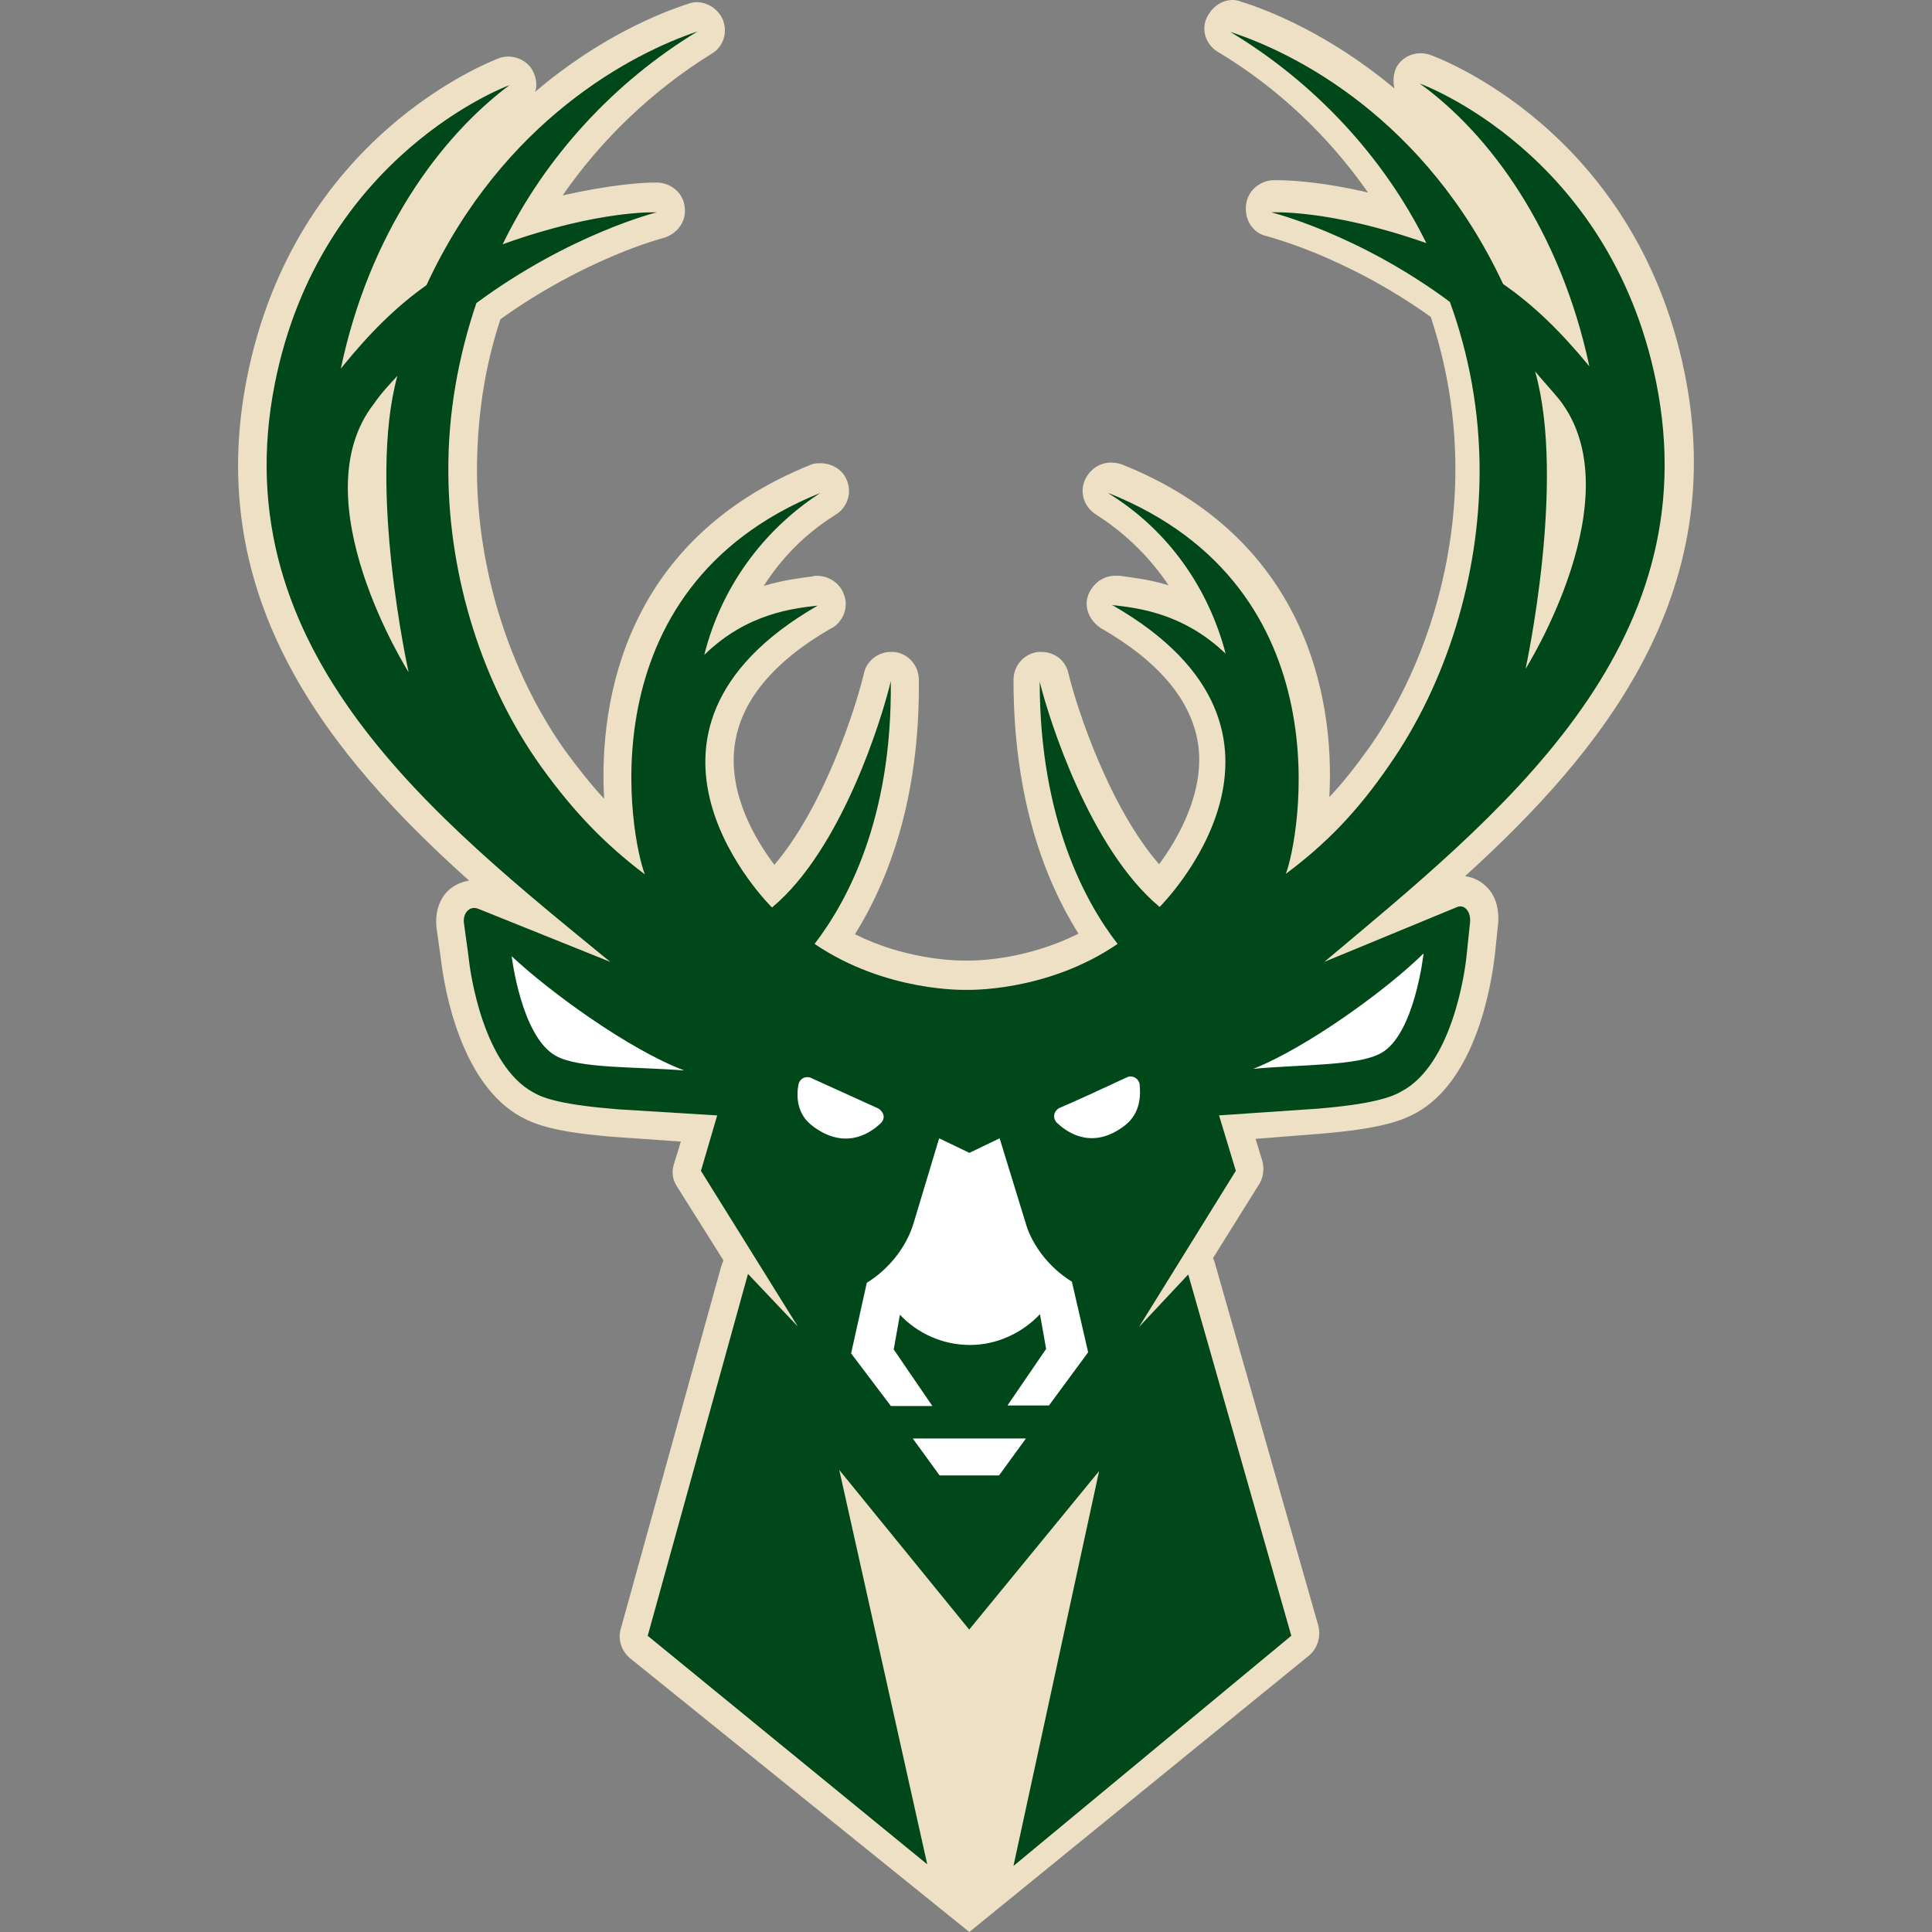 <?xml version="1.0" encoding="utf-8"?>
<!-- Generator: Adobe Illustrator 28.0.0, SVG Export Plug-In . SVG Version: 6.00 Build 0)  -->
<svg version="1.1" id="Layer_2_1_" xmlns="http://www.w3.org/2000/svg" xmlns:xlink="http://www.w3.org/1999/xlink" x="0px" y="0px"
	 viewBox="0 0 32 32" style="enable-background:new 0 0 32 32;" xml:space="preserve">
<rect x="0" y="0" width="32" height="32" fill="#808080" stroke="none"/>
<style type="text/css">
	.st0{fill:#EDE0C5;}
	.st1{fill:#00471A;}
	.st2{fill:#FFFFFF;}
</style>
<g id="Layer_2_2_">
	<path class="st0" d="M10.432,27.463c-0.139-0.121-0.204-0.306-0.148-0.492l1.661-5.994
		c0.009-0.028,0.028-0.074,0.037-0.102l-0.77-1.225c-0.074-0.111-0.093-0.251-0.046-0.38l0.111-0.362
		l-1.058-0.074c-1.002-0.074-1.345-0.204-1.587-0.334c-1.002-0.547-1.271-2.125-1.327-2.598l-0.074-0.529
		c-0.028-0.223,0.028-0.427,0.148-0.575c0.102-0.121,0.241-0.186,0.39-0.213
		c-2.31-2.069-4.398-4.648-3.683-8.304c0.789-4.036,4.045-5.261,4.175-5.316c0.046-0.019,0.102-0.028,0.158-0.028
		c0.167,0,0.334,0.093,0.408,0.241c0.056,0.111,0.074,0.241,0.037,0.343c1.076-0.918,2.097-1.317,2.533-1.457
		c0.046-0.019,0.093-0.028,0.139-0.028c0.176,0,0.343,0.102,0.427,0.269c0.102,0.223,0.019,0.473-0.176,0.585
		c-0.974,0.603-1.828,1.419-2.468,2.347c0.779-0.176,1.308-0.213,1.494-0.213c0.074,0,0.093,0,0.093,0
		c0.232,0.019,0.417,0.186,0.436,0.417c0.028,0.232-0.13,0.436-0.353,0.501c-0.009,0-1.29,0.334-2.7,1.345
		C8.02,6.096,7.9,6.949,7.9,7.812c0.009,1.633,0.538,3.312,1.447,4.602c0.223,0.306,0.436,0.575,0.659,0.817
		c-0.093-1.679,0.38-4.305,3.414-5.53c0.056-0.028,0.121-0.028,0.176-0.028c0.167,0,0.343,0.093,0.417,0.251
		c0.111,0.223,0.028,0.482-0.176,0.603l-0.028,0.019C13.337,8.842,12.938,9.25,12.65,9.705
		c0.334-0.102,0.612-0.13,0.807-0.158l0.028-0.009c0.019,0,0.028,0,0.056,0c0.186,0,0.371,0.121,0.436,0.306
		c0.084,0.204-0.009,0.436-0.176,0.547l-0.019,0.009c-0.009,0-0.019,0.009-0.019,0.009
		c-0.965,0.557-1.503,1.215-1.596,1.948c-0.102,0.798,0.343,1.549,0.659,1.967c0.807-0.946,1.336-2.551,1.484-3.173
		c0.046-0.213,0.241-0.353,0.445-0.353c0.019,0,0.028,0,0.056,0c0.241,0.028,0.408,0.232,0.408,0.464
		c0.019,1.976-0.51,3.331-1.058,4.212c0.817,0.408,1.614,0.436,1.8,0.436c0.019,0,0.046,0,0.046,0
		c0.009,0,0.028,0,0.056,0c0.176,0,0.965-0.028,1.8-0.445c-0.547-0.872-1.076-2.217-1.076-4.203
		c0-0.241,0.176-0.436,0.408-0.464c0.019,0,0.028,0,0.056,0c0.213,0,0.399,0.139,0.445,0.353
		c0.148,0.612,0.687,2.227,1.503,3.164c0.306-0.417,0.751-1.178,0.649-1.967c-0.102-0.733-0.64-1.382-1.605-1.939
		c-0.009,0-0.028-0.019-0.028-0.019c-0.176-0.121-0.269-0.343-0.186-0.547c0.074-0.176,0.241-0.306,0.436-0.306
		c0.019,0,0.028,0,0.056,0h0.028c0.186,0.028,0.482,0.056,0.807,0.158c-0.297-0.445-0.696-0.844-1.169-1.151
		l-0.028-0.019c-0.213-0.13-0.288-0.39-0.176-0.603c0.084-0.158,0.241-0.26,0.417-0.26
		c0.056,0,0.121,0.009,0.176,0.028c3.034,1.206,3.535,3.832,3.442,5.511c0.232-0.241,0.436-0.51,0.659-0.817
		c0.909-1.29,1.429-2.978,1.429-4.611c0-0.872-0.139-1.707-0.408-2.524c-1.429-1.021-2.7-1.327-2.709-1.336
		c-0.232-0.046-0.371-0.26-0.353-0.501c0.019-0.232,0.204-0.408,0.436-0.427c0,0,0.028,0,0.093,0
		c0.176,0,0.705,0.019,1.494,0.204c-0.649-0.928-1.494-1.735-2.486-2.329c-0.204-0.121-0.288-0.38-0.176-0.585
		C20.082,0.111,20.239,0,20.416,0c0.046,0,0.093,0.009,0.139,0.028c0.427,0.13,1.457,0.529,2.542,1.438
		c-0.028-0.111-0.019-0.241,0.028-0.343c0.084-0.158,0.241-0.241,0.408-0.241c0.046,0,0.111,0.009,0.158,0.028
		c0.13,0.046,3.396,1.252,4.212,5.27c0.742,3.646-1.336,6.244-3.637,8.332c0.148,0.019,0.288,0.093,0.39,0.213
		c0.13,0.148,0.176,0.362,0.158,0.575l-0.056,0.529c-0.056,0.473-0.306,2.06-1.308,2.607
		c-0.241,0.13-0.585,0.26-1.587,0.343l-1.067,0.084l0.111,0.362c0.037,0.13,0.019,0.269-0.046,0.38
		l-0.77,1.234c0.019,0.028,0.028,0.074,0.037,0.102l1.707,5.984c0.046,0.176-0.009,0.371-0.148,0.492L16.055,32
		L10.432,27.463z"/>
	<path class="st1" d="M4.55,6.365c0.751-3.813,3.888-4.955,3.888-4.955C7.287,2.273,6.118,3.86,5.645,6.105
		c0.473-0.585,0.909-1.021,1.419-1.382c1.271-2.746,3.433-3.85,4.491-4.203c-1.382,0.835-2.533,2.088-3.229,3.526
		c1.596-0.575,2.551-0.529,2.551-0.529s-1.429,0.353-2.987,1.503C7.593,5.901,7.417,6.847,7.426,7.831
		c0.009,1.735,0.566,3.516,1.54,4.871c0.547,0.761,1.067,1.29,1.716,1.781c-0.223-0.547-1.048-4.723,2.904-6.318
		l-0.028,0.019c-0.928,0.612-1.614,1.549-1.893,2.663c0.714-0.696,1.484-0.77,1.883-0.817
		c-0.009,0-0.019,0.009-0.019,0.009c-3.665,2.125-0.742,4.992-0.742,4.992c1.16-0.965,1.828-3.155,1.967-3.748
		c0.028,2.301-0.742,3.674-1.262,4.351c1.188,0.807,2.514,0.761,2.514,0.761l0,0l0,0c0,0,1.327,0.046,2.505-0.761
		c-0.52-0.668-1.29-2.05-1.29-4.342c0.148,0.603,0.826,2.765,1.986,3.73c0,0,2.904-2.876-0.77-4.992
		c-0.009,0-0.019-0.009-0.019-0.009c0.399,0.046,1.169,0.121,1.883,0.807c-0.288-1.104-0.965-2.05-1.921-2.644
		L18.356,8.165c3.962,1.577,3.155,5.762,2.941,6.309c0.659-0.492,1.178-1.021,1.707-1.791
		c0.956-1.364,1.503-3.145,1.503-4.88c0-0.993-0.176-1.93-0.492-2.802c-1.522-1.132-2.96-1.484-2.96-1.484
		s0.965-0.056,2.57,0.51c-0.705-1.429-1.856-2.663-3.247-3.498c1.067,0.343,3.238,1.438,4.518,4.175
		c0.51,0.353,0.956,0.789,1.429,1.364c-0.482-2.255-1.651-3.85-2.811-4.685c0,0,3.136,1.123,3.915,4.936
		c0.9,4.435-2.644,7.218-5.493,9.612l2.18-0.9c0.148-0.074,0.251,0.084,0.232,0.251l-0.056,0.538
		c-0.028,0.288-0.241,1.809-1.076,2.255c-0.176,0.102-0.492,0.213-1.392,0.288l-1.633,0.111l0.278,0.918
		l-1.605,2.589l0.817-0.872l1.707,5.984l-4.602,3.813l1.419-6.541l-2.152,2.626l-2.152-2.644l1.457,6.532
		l-4.63-3.785l1.661-5.994l0.826,0.872l-1.605-2.579l0.269-0.918l-1.651-0.102
		c-0.909-0.074-1.215-0.176-1.392-0.278c-0.826-0.445-1.048-1.958-1.076-2.255l-0.074-0.538
		c-0.028-0.167,0.084-0.306,0.232-0.251l2.19,0.881C7.241,13.583,3.678,10.8,4.55,6.365 M25.268,11.078
		c0,0,1.809-2.867,0.557-4.463c-0.13-0.158-0.269-0.306-0.399-0.464C25.945,7.979,25.268,11.078,25.268,11.078
		 M6.768,11.134c0,0-0.687-3.09-0.186-4.908C6.452,6.365,6.313,6.513,6.192,6.689
		C4.958,8.276,6.768,11.134,6.768,11.134"/>
	<path class="st2" d="M20.759,17.703c0.807-0.074,1.735-0.046,2.115-0.26c0.557-0.306,0.705-1.651,0.705-1.651l0,0
		C22.967,16.394,21.65,17.35,20.759,17.703 M16.992,23.826H16.055H15.118l0.445,0.612h0.492h0.492L16.992,23.826z
		 M17.502,18.593c0.232,0.223,0.64,0.427,1.132,0.046c0.26-0.204,0.26-0.501,0.241-0.687
		c-0.019-0.093-0.121-0.148-0.204-0.111c-0.436,0.204-0.881,0.408-1.123,0.51
		C17.456,18.398,17.428,18.51,17.502,18.593 M14.357,21.247l-0.26,1.169l0.659,0.872h0.687l-0.64-0.937
		l0.102-0.575c0.288,0.306,0.705,0.501,1.16,0.501c0.455,0,0.872-0.204,1.16-0.51l0.102,0.575l-0.64,0.937
		h0.687l0.649-0.881l-0.269-1.169c-0.622-0.39-0.761-0.956-0.761-0.956l-0.436-1.419l-0.501,0.241l-0.501-0.241
		l-0.427,1.419C15.118,20.291,14.979,20.857,14.357,21.247 M13.457,18.649c0.501,0.38,0.909,0.167,1.132-0.046
		c0.084-0.084,0.046-0.186-0.037-0.241c-0.241-0.111-0.677-0.306-1.123-0.51
		c-0.093-0.037-0.186,0.019-0.204,0.111C13.188,18.157,13.197,18.454,13.457,18.649 M8.475,15.838L8.475,15.838
		c0,0,0.158,1.336,0.733,1.651c0.38,0.213,1.308,0.176,2.125,0.241C10.423,17.387,9.106,16.431,8.475,15.838"/>
</g>
</svg>
